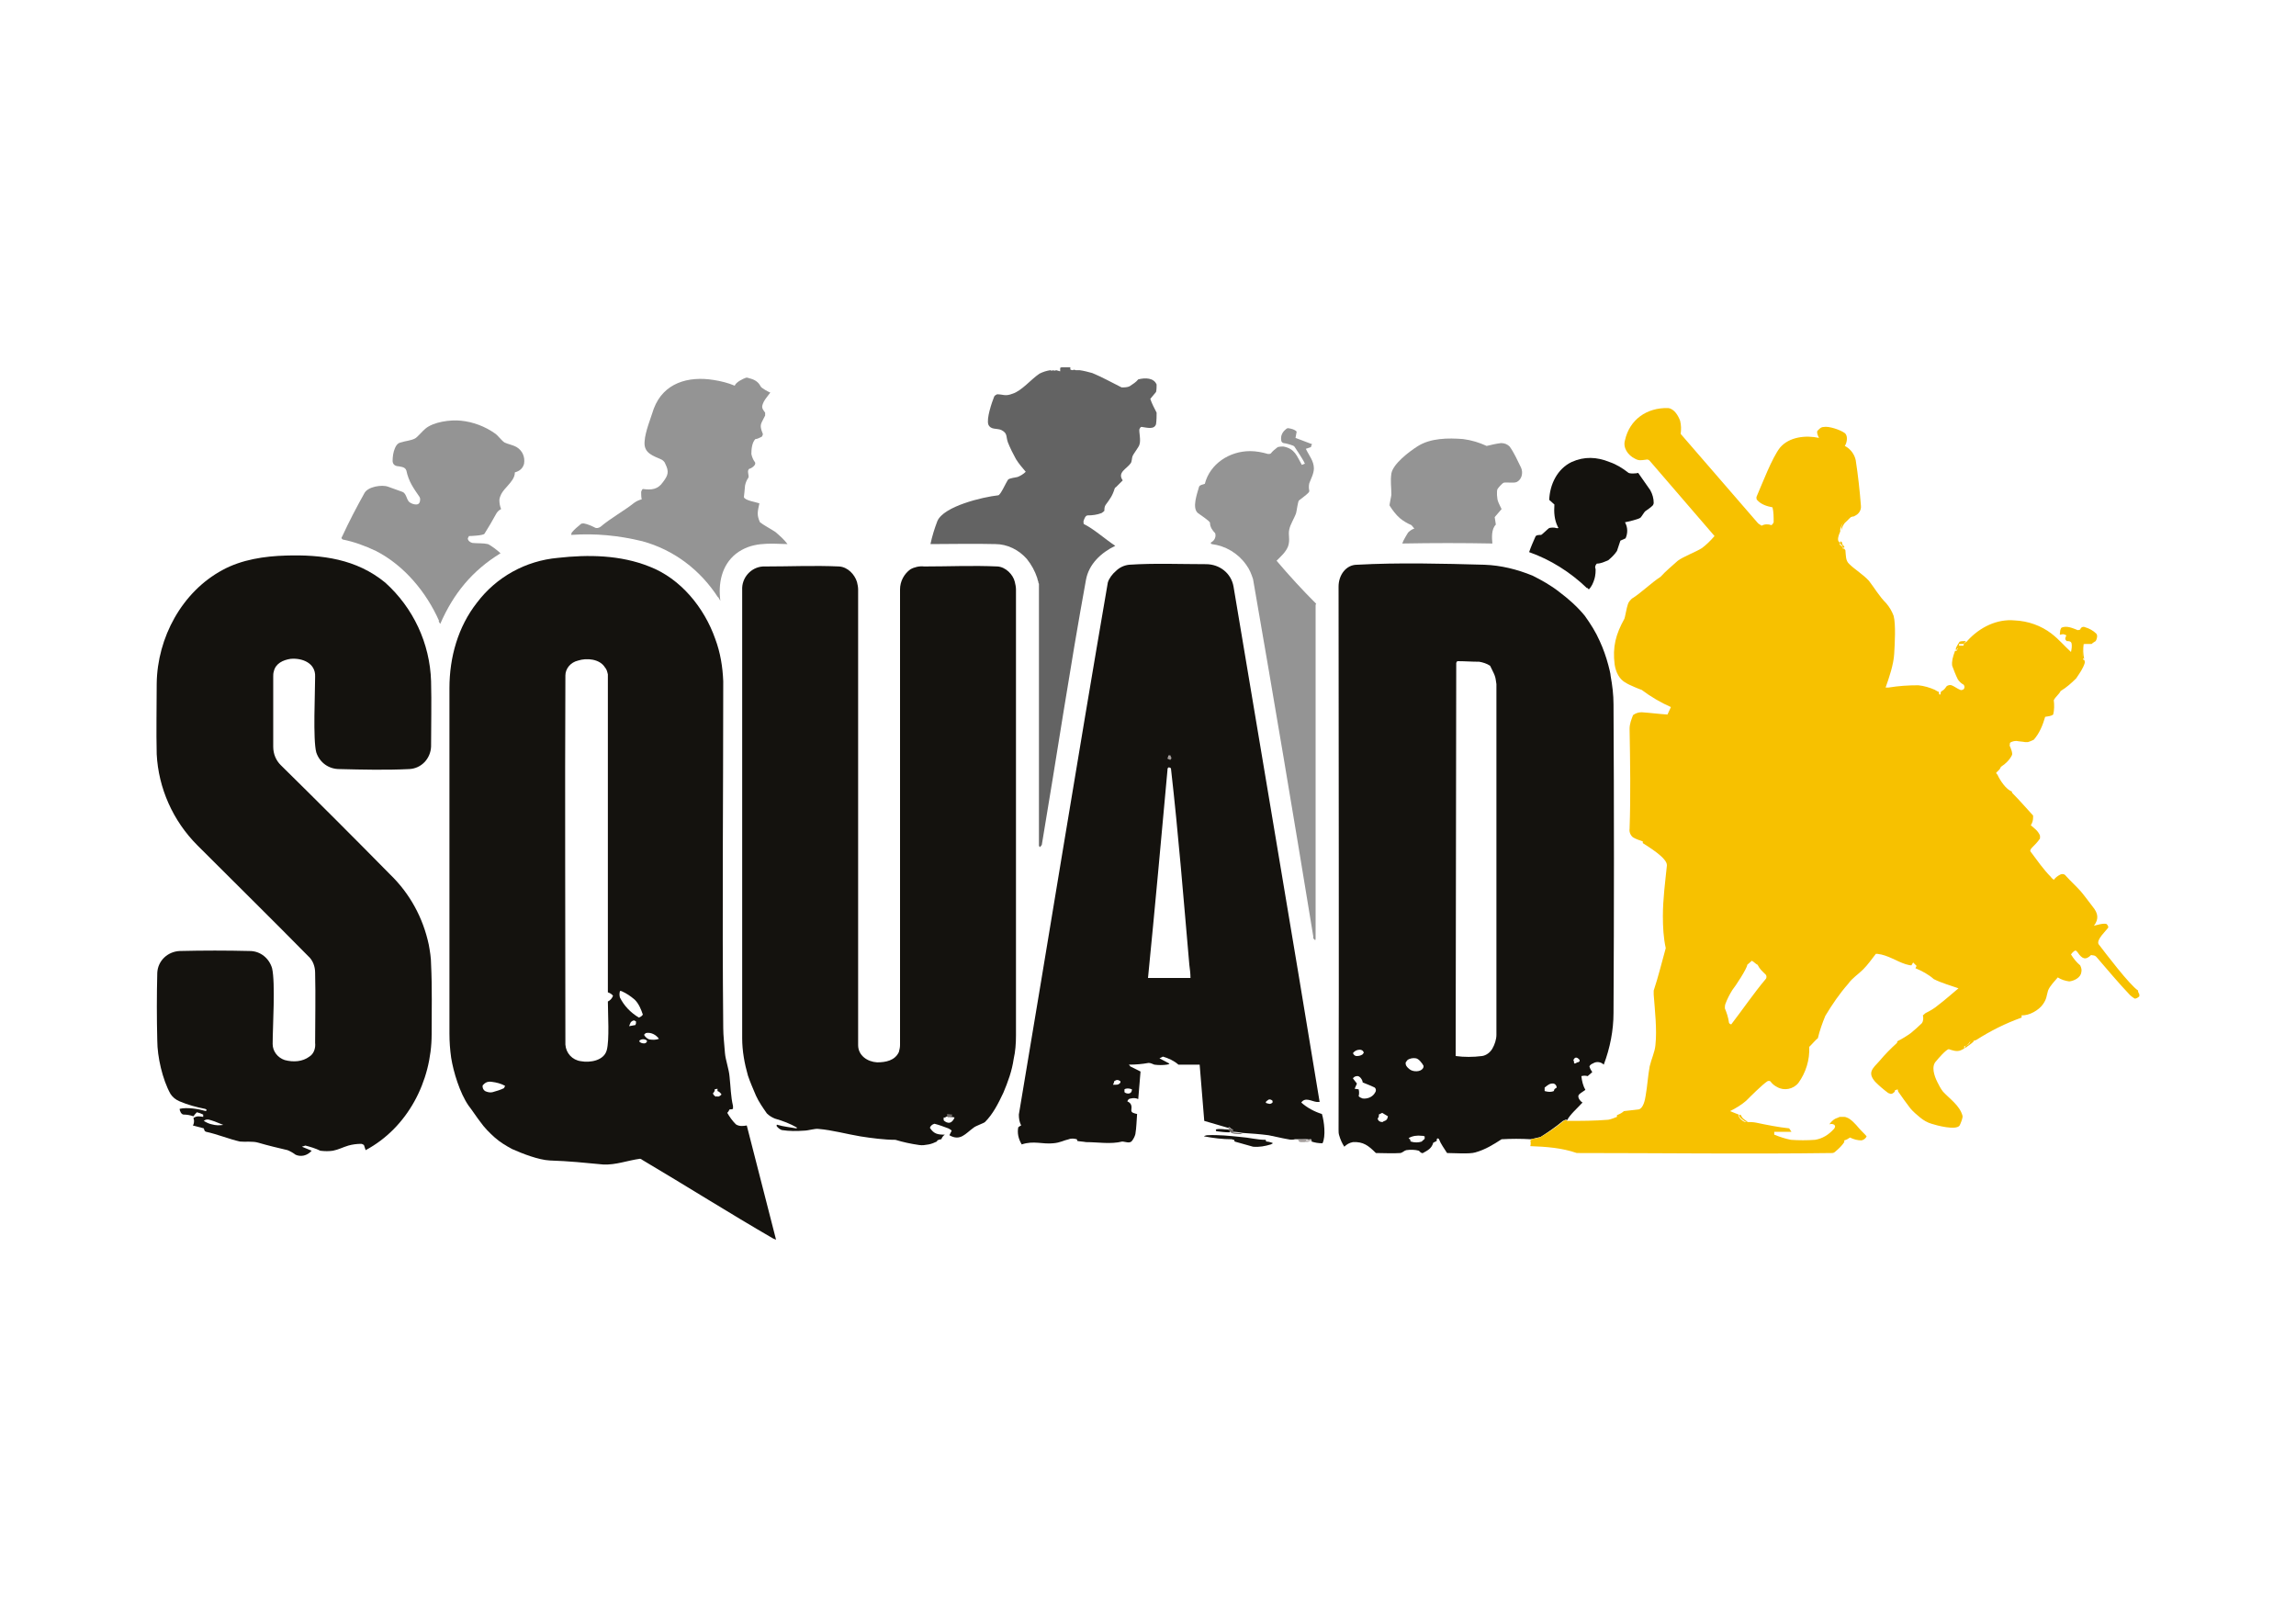 <?xml version="1.0" encoding="UTF-8"?> <svg xmlns="http://www.w3.org/2000/svg" xmlns:xlink="http://www.w3.org/1999/xlink" xmlns:xodm="http://www.corel.com/coreldraw/odm/2003" xml:space="preserve" width="40px" height="28px" version="1.1" style="shape-rendering:geometricPrecision; text-rendering:geometricPrecision; image-rendering:optimizeQuality; fill-rule:evenodd; clip-rule:evenodd" viewBox="0 0 40 28"> <defs> <style type="text/css"> .fil0 {fill:white} .fil1 {fill:#14120E;fill-rule:nonzero} .fil7 {fill:#706A68;fill-rule:nonzero} .fil3 {fill:#A59F9D;fill-rule:nonzero} .fil5 {fill:#BEB9B8;fill-rule:nonzero} .fil2 {fill:#F7C100;fill-rule:nonzero} .fil4 {fill:black;fill-rule:nonzero;fill-opacity:0.42} .fil6 {fill:black;fill-rule:nonzero;fill-opacity:0.612} </style> </defs> <g id="Слой_x0020_1">  <rect class="fil0" width="40" height="28"></rect> <g id="_2652728375504"> <path class="fil1" d="M27.65 10.25c-0.29,-0.28 -0.64,-0.5 -1.01,-0.63 0.03,-0.09 0.07,-0.18 0.11,-0.27 0.01,-0.03 0.07,-0.03 0.1,-0.03 0.01,0 0.12,-0.11 0.14,-0.12 0.04,-0.01 0.09,-0.01 0.12,0 0.03,0.01 0.05,0 0.03,-0.02 -0.06,-0.12 -0.07,-0.25 -0.06,-0.39l-0.09 -0.08c0.01,-0.27 0.14,-0.54 0.39,-0.66 0.22,-0.1 0.44,-0.09 0.66,0 0.12,0.04 0.23,0.11 0.32,0.18 0.02,0.03 0.15,0.02 0.18,0.01 0.07,0.1 0.14,0.2 0.21,0.3 0.04,0.07 0.06,0.15 0.06,0.22 0,0.02 -0.01,0.04 -0.02,0.05 -0.04,0.04 -0.09,0.07 -0.13,0.1 -0.02,0.02 -0.06,0.09 -0.08,0.11 -0.04,0.03 -0.22,0.07 -0.27,0.08 0.05,0.09 0.05,0.19 0.01,0.28l-0.09 0.04c-0.02,0.06 -0.04,0.12 -0.06,0.18 -0.04,0.06 -0.09,0.11 -0.15,0.16 -0.07,0.03 -0.13,0.06 -0.2,0.06 -0.02,0.02 -0.03,0.04 -0.03,0.07 0.02,0.03 0,0.16 -0.01,0.19 -0.02,0.07 -0.05,0.14 -0.1,0.19l-0.03 -0.03 0 0.01z"></path> <path class="fil2" d="M32.06 9.43c0.01,0.01 0.03,0.01 0.03,0.02 0,0.03 0.02,0.06 0.04,0.07l0 0.02c-0.01,0 -0.03,0.01 -0.03,0 0.01,-0.03 -0.03,-0.06 -0.05,-0.07 0.01,-0.01 0.01,-0.02 0.01,-0.04l0 0z"></path> <path class="fil1" d="M16.01 19.95c-0.14,-0.02 -0.28,-0.05 -0.41,-0.09 -0.19,0 -0.42,-0.03 -0.61,-0.06 -0.24,-0.04 -0.49,-0.11 -0.73,-0.13 -0.06,-0.01 -0.18,0.03 -0.25,0.03 -0.13,0.01 -0.26,0.01 -0.39,-0.01 -0.03,-0.01 -0.07,-0.04 -0.09,-0.07 0,-0.02 0,-0.03 0.02,-0.02 0.1,0.03 0.21,0.04 0.32,0.06l0.02 -0.01c-0.12,-0.07 -0.25,-0.12 -0.39,-0.16 -0.05,-0.02 -0.1,-0.05 -0.14,-0.09 -0.07,-0.1 -0.14,-0.2 -0.19,-0.31 -0.05,-0.12 -0.1,-0.23 -0.14,-0.35 -0.06,-0.21 -0.1,-0.43 -0.1,-0.65 0,-2.62 0,-5.24 0,-7.85 0.01,-0.21 0.19,-0.38 0.4,-0.37 0.43,0 0.86,-0.02 1.29,0 0.15,0.01 0.27,0.14 0.31,0.27 0.01,0.04 0.02,0.09 0.02,0.13l0 7.94c0,0.18 0.16,0.29 0.33,0.3 0.15,0 0.31,-0.03 0.38,-0.18 0.01,-0.04 0.02,-0.08 0.02,-0.12l0 -7.94c0,-0.14 0.07,-0.27 0.18,-0.35 0.07,-0.04 0.16,-0.06 0.24,-0.05 0.43,0 0.85,-0.02 1.28,0 0.14,0.01 0.27,0.14 0.3,0.27 0.01,0.04 0.02,0.09 0.02,0.13l0 7.77c0,0.14 -0.01,0.28 -0.04,0.41 -0.03,0.21 -0.1,0.4 -0.18,0.59 -0.09,0.19 -0.18,0.37 -0.32,0.51 -0.02,0.02 -0.17,0.07 -0.2,0.1 -0.14,0.1 -0.23,0.24 -0.42,0.13l0.04 -0.08c-0.02,-0.02 -0.04,-0.03 -0.06,-0.04 -0.08,-0.03 -0.16,-0.06 -0.24,-0.08 -0.04,0.01 -0.07,0.04 -0.08,0.07 0.07,0.11 0.14,0.12 0.26,0.12 -0.03,0.02 -0.05,0.05 -0.06,0.08 -0.02,0 -0.05,0.01 -0.07,0.02 0,0 0,0.01 -0.01,0.02 -0.04,0.02 -0.09,0.04 -0.14,0.05 -0.06,0.01 -0.11,0.02 -0.17,0.01l0 0zm0.49 -0.5c-0.02,0.01 -0.04,0.03 -0.06,0.02l0 0.05c0.03,0.03 0.07,0.05 0.11,0.04 0.04,-0.01 0.07,-0.06 0.08,-0.09l-0.06 -0.01c-0.01,0 -0.03,0 -0.05,0 -0.01,0 -0.01,0 -0.02,-0.01l0 0z"></path> <path class="fil1" d="M13.47 21.58c-0.76,-0.44 -1.52,-0.92 -2.28,-1.37 -0.01,-0.01 -0.03,-0.02 -0.04,-0.02 -0.22,0.03 -0.42,0.11 -0.64,0.1 -0.32,-0.03 -0.6,-0.06 -0.93,-0.07 -0.2,-0.01 -0.48,-0.12 -0.66,-0.2 -0.11,-0.06 -0.21,-0.12 -0.3,-0.2 -0.09,-0.08 -0.18,-0.17 -0.25,-0.27 -0.07,-0.09 -0.14,-0.2 -0.21,-0.29 -0.15,-0.22 -0.26,-0.58 -0.3,-0.83 -0.02,-0.14 -0.03,-0.28 -0.03,-0.42l0 -6.02c0,-0.54 0.15,-1.07 0.48,-1.49 0.34,-0.45 0.85,-0.73 1.41,-0.78 0.53,-0.06 1.09,-0.05 1.59,0.15 0.55,0.21 0.96,0.72 1.15,1.26 0.09,0.24 0.13,0.49 0.14,0.74 0,2.01 -0.02,4.02 0,6.04 0,0.14 0.02,0.29 0.03,0.44 0.01,0.12 0.07,0.28 0.08,0.41 0.02,0.18 0.02,0.34 0.06,0.51 0,0.02 0,0.04 0,0.05 -0.02,0.01 -0.04,0.01 -0.06,0.01 -0.01,0.02 -0.02,0.04 -0.04,0.06 0.04,0.07 0.09,0.14 0.15,0.2 0.06,0.04 0.13,0.03 0.19,0.02l0.51 1.99 -0.05 -0.02zm-3.35 -3.09c0.16,0.03 0.4,-0.01 0.45,-0.19 0.05,-0.18 0.02,-0.64 0.02,-0.85 0.04,-0.02 0.07,-0.05 0.09,-0.1 -0.02,-0.03 -0.06,-0.05 -0.09,-0.06 0,-1.85 0,-3.7 0,-5.54 -0.01,-0.04 -0.02,-0.09 -0.05,-0.12 -0.09,-0.15 -0.32,-0.17 -0.47,-0.12 -0.13,0.03 -0.22,0.14 -0.22,0.26 -0.01,2.15 0,4.29 0,6.43 0.01,0.15 0.12,0.27 0.27,0.29l0 0zm1.19 -0.38c0.06,0.01 0.12,0.01 0.17,-0.01 -0.05,-0.07 -0.14,-0.12 -0.23,-0.1l-0.03 0.03c0.02,0.04 0.06,0.07 0.09,0.08l0 0zm-0.09 0.07c0.02,0 0.04,-0.01 0.05,-0.03l0 -0.02c-0.04,-0.03 -0.09,-0.03 -0.13,0l0 0.02c0.02,0.02 0.05,0.03 0.08,0.03l0 0zm-0.09 -0.45l0.04 -0.02 0.03 -0.03c-0.03,-0.09 -0.07,-0.19 -0.14,-0.26 -0.07,-0.06 -0.14,-0.11 -0.23,-0.15 -0.01,0 -0.03,-0.01 -0.03,0 -0.01,0.04 -0.01,0.07 0,0.11 0.07,0.14 0.18,0.26 0.33,0.35l0 0zm-0.17 0.15l0.11 -0.02 0.01 -0.03c0,-0.01 0,-0.02 0,-0.03 0,-0.01 -0.02,-0.01 -0.03,-0.02 -0.02,0 -0.04,0.01 -0.06,0.03 -0.01,0.02 -0.02,0.04 -0.03,0.07l0 0 0 0zm-2.51 1.13c0.04,0.02 0.09,0.03 0.13,0.02 0.07,-0.02 0.14,-0.04 0.2,-0.07l0.02 -0.04c-0.07,-0.04 -0.15,-0.06 -0.23,-0.07 -0.05,-0.01 -0.1,0 -0.14,0.04l-0.02 0.02c-0.01,0.04 0.01,0.08 0.04,0.1l0 0 0 0zm4.03 0.09c0.04,0.02 0.07,-0.01 0.09,-0.03 -0.02,-0.03 -0.04,-0.05 -0.07,-0.06l0 -0.04 -0.05 0.01c0.01,0.03 -0.02,0.06 -0.03,0.07 0.01,0.03 0.03,0.05 0.06,0.06l0 -0.01 0 0z"></path> <path class="fil2" d="M32.28 8.99c-0.05,0.02 -0.08,0.07 -0.14,0.12 -0.03,0.04 -0.05,0.08 -0.06,0.13l0 -0.04c0,-0.03 0.01,-0.06 0.03,-0.09l0.07 -0.09c0.02,-0.02 0.04,-0.03 0.07,-0.04 0.01,0 0.02,0 0.03,0l0 0.01z"></path> <path class="fil1" d="M22.85 19.89c0,-0.01 0,-0.04 -0.02,-0.04 -0.02,0.01 -0.05,0 -0.07,0l-0.2 0c-0.03,0.01 -0.08,0.01 -0.12,0 -0.12,-0.02 -0.23,-0.05 -0.34,-0.07 -0.15,-0.02 -0.3,-0.03 -0.45,-0.04 -0.06,-0.01 -0.12,-0.02 -0.18,-0.02l0.01 -0.04c-0.02,0 -0.04,-0.02 -0.06,-0.04l-0.03 0.01 -0.41 -0.12 -0.08 -0.98 -0.37 0c-0.08,-0.07 -0.17,-0.11 -0.27,-0.14l-0.06 0.03 0.17 0.09c0.01,0.01 -0.03,0.02 -0.04,0.02 -0.07,0.01 -0.15,0.01 -0.22,0 -0.03,-0.01 -0.06,-0.03 -0.1,-0.03 -0.11,0.02 -0.22,0.03 -0.34,0.03 -0.01,0 0.02,0.02 0.02,0.03l0.18 0.09 -0.04 0.48c-0.04,-0.02 -0.09,-0.02 -0.13,-0.01 -0.03,0 -0.05,0.02 -0.06,0.05 0.07,0.03 0.08,0.08 0.07,0.15 -0.01,0.05 0.06,0.06 0.1,0.07 -0.01,0.12 -0.01,0.23 -0.03,0.35 -0.01,0.04 -0.03,0.08 -0.06,0.12 -0.04,0.05 -0.12,0.01 -0.17,0.01 -0.2,0.05 -0.42,0.01 -0.63,0.01 -0.05,-0.01 -0.1,-0.01 -0.15,-0.02l-0.01 -0.03c-0.04,-0.01 -0.09,-0.02 -0.14,0 -0.09,0.02 -0.15,0.06 -0.27,0.07 -0.19,0.02 -0.34,-0.05 -0.55,0.02 -0.03,-0.05 -0.05,-0.1 -0.06,-0.15 -0.01,-0.05 -0.01,-0.1 0,-0.15 0.01,0 0.01,-0.01 0.03,-0.02l0.02 -0.01c-0.03,-0.06 -0.04,-0.12 -0.04,-0.19 0.52,-3.09 1.02,-6.19 1.55,-9.27 0.02,-0.07 0.08,-0.15 0.14,-0.2 0.06,-0.06 0.14,-0.1 0.23,-0.11 0.44,-0.03 0.9,-0.01 1.34,-0.01 0.24,0 0.44,0.16 0.48,0.39 0.5,3 1.01,5.99 1.5,8.98l-0.05 0c-0.09,-0.01 -0.2,-0.09 -0.27,0.01 0.1,0.09 0.23,0.16 0.36,0.2 0.04,0.13 0.07,0.39 0.01,0.51 -0.07,0 -0.13,-0.01 -0.19,-0.03l0 0zm-3.17 -0.84c0.03,-0.01 0.04,-0.04 0.04,-0.07 -0.05,-0.02 -0.1,-0.02 -0.13,0l0 0.05c0.02,0.02 0.06,0.03 0.09,0.02zm0.68 -5.68l-0.02 0.02 0 0.02c-0.11,1.21 -0.22,2.42 -0.34,3.63l0.74 0c0,-0.08 -0.01,-0.15 -0.02,-0.23 -0.1,-1.14 -0.19,-2.28 -0.32,-3.42 0,-0.01 -0.01,-0.01 -0.02,-0.01 0,-0.01 -0.01,-0.01 -0.02,-0.01l0 0zm1.74 5.86c0.02,0.01 0.05,0 0.07,-0.02l0 -0.03c-0.02,-0.02 -0.05,-0.03 -0.07,-0.02l-0.04 0.03c-0.02,0.03 0,0.03 0.04,0.04l0 0zm-2.71 -0.33c0.05,0 0.1,0.01 0.13,-0.04 0,-0.01 0,-0.01 0,-0.02 -0.04,-0.03 -0.07,-0.03 -0.11,0 0,0.02 -0.01,0.04 -0.02,0.06l0 0z"></path> <path class="fil2" d="M36.44 11.2c0,0 0,0.01 -0.01,0.01 -0.05,0.01 -0.09,0 -0.13,0.01 -0.01,0.09 -0.01,0.17 0.01,0.26l-0.03 -0.01c0,-0.09 0,-0.19 0.01,-0.27l0.15 0 0 0z"></path> <path class="fil1" d="M21.83 19.98c-0.11,-0.03 -0.21,-0.06 -0.32,-0.09 0,-0.01 -0.01,-0.02 -0.01,-0.03 -0.01,0 -0.02,0 -0.04,-0.01 -0.16,0 -0.32,-0.02 -0.48,-0.05 -0.02,0 0.03,-0.02 0.05,-0.02 0.19,-0.01 0.39,0.01 0.58,0.03 0.15,0.01 0.29,0.05 0.44,0.05l0.01 0.03c0.03,0 0.07,0.01 0.1,0.02 0.03,0.01 0,0.02 -0.02,0.03 -0.1,0.03 -0.2,0.05 -0.31,0.04l0 0z"></path> <path class="fil1" d="M21.39 19.68c0.01,0 0.02,0 0.03,0.01 0,0.01 0.01,0.01 0.01,0.02 -0.01,0.01 -0.01,0.02 -0.01,0.02 -0.08,0 -0.15,-0.01 -0.23,-0.02 -0.01,0 0,-0.02 -0.01,-0.03 0.07,-0.02 0.14,0 0.21,0z"></path> <path class="fil1" d="M27.3 19.52c-0.01,-0.03 -0.06,0.01 -0.07,0.01 -0.12,0.1 -0.25,0.19 -0.39,0.28 -0.01,0 -0.16,0.04 -0.17,0.04 -0.17,-0.01 -0.34,-0.01 -0.51,0 -0.14,0.09 -0.28,0.18 -0.46,0.23 -0.1,0.03 -0.37,0.01 -0.49,0.01 -0.05,-0.08 -0.11,-0.16 -0.14,-0.24 -0.01,-0.02 -0.03,-0.02 -0.04,0 0,0.01 0,0.02 0,0.03l-0.06 0.03c-0.03,0.1 -0.09,0.13 -0.18,0.18 -0.03,0.01 -0.06,-0.03 -0.07,-0.04 -0.07,-0.02 -0.15,-0.02 -0.22,-0.01 -0.04,0.01 -0.06,0.04 -0.1,0.05 -0.14,0.01 -0.29,0 -0.43,0 -0.13,-0.13 -0.22,-0.2 -0.4,-0.19 -0.06,0.01 -0.11,0.04 -0.15,0.08 -0.04,-0.06 -0.07,-0.13 -0.09,-0.2 -0.01,-0.03 -0.01,-0.06 -0.01,-0.1 0.01,-3.15 0,-6.31 0,-9.46 0,-0.2 0.13,-0.38 0.32,-0.38 0.72,-0.04 1.5,-0.02 2.22,0 0.29,0.01 0.57,0.08 0.84,0.19 0.16,0.08 0.32,0.17 0.46,0.28 0.16,0.12 0.32,0.26 0.45,0.42 0.1,0.14 0.19,0.28 0.26,0.44 0.06,0.13 0.11,0.27 0.15,0.42 0.01,0.04 0.04,0.15 0.04,0.19 0.03,0.16 0.05,0.33 0.05,0.49 0.01,1.79 0.01,3.59 0,5.38 0,0.3 -0.06,0.61 -0.17,0.9 -0.05,-0.05 -0.13,-0.06 -0.19,-0.02 -0.03,0.01 -0.05,0.03 -0.06,0.05 0.01,0.04 0.03,0.07 0.05,0.1l-0.08 0.07c-0.04,-0.01 -0.07,-0.01 -0.11,0 0.01,0.09 0.03,0.17 0.07,0.24 -0.04,0.03 -0.08,0.05 -0.11,0.08 -0.04,0.04 0.02,0.12 0.06,0.14 -0.1,0.11 -0.21,0.2 -0.27,0.31l0 0zm-2.71 -0.87c0.07,0.03 0.19,0.02 0.21,-0.06l0 -0.02c-0.02,-0.04 -0.08,-0.12 -0.13,-0.13 -0.05,-0.01 -0.11,0 -0.15,0.03 -0.02,0.03 -0.04,0.04 -0.03,0.07 0,0.04 0.07,0.1 0.1,0.11l0 0zm0.77 -0.25c0.15,0.02 0.3,0.02 0.46,0 0.07,-0.01 0.14,-0.06 0.18,-0.13 0.04,-0.07 0.07,-0.16 0.07,-0.24 0,-2.04 0,-4.08 0,-6.11 -0.01,-0.05 -0.01,-0.1 -0.03,-0.15 0,-0.01 -0.08,-0.17 -0.08,-0.17 -0.06,-0.04 -0.13,-0.06 -0.19,-0.07 -0.13,0 -0.25,-0.01 -0.37,-0.01 -0.02,0 -0.02,0.01 -0.03,0.03l-0.01 6.86 0 -0.01zm-1.28 1.15c0.01,0 0.01,0 0.02,-0.01 0.06,-0.02 0.07,-0.04 0.08,-0.09l-0.1 -0.06 -0.06 0.03c0.01,0.03 -0.01,0.06 -0.02,0.07 0.01,0.04 0.04,0.06 0.08,0.06l0 0zm-0.34 -0.41c0.09,0.01 0.18,-0.03 0.22,-0.11 0.02,-0.03 0.01,-0.08 -0.03,-0.09 -0.06,-0.03 -0.12,-0.05 -0.19,-0.08 0,-0.04 -0.05,-0.12 -0.1,-0.11 -0.03,0 -0.06,0.02 -0.07,0.04l0.07 0.09 -0.04 0.09 0.07 0.01c0.01,0.04 0.01,0.08 0,0.12 0.02,0.02 0.04,0.03 0.07,0.04l0 0zm-0.1 -0.74c0.04,0 0.07,-0.01 0.1,-0.03l0.02 -0.03c0,-0.01 -0.01,-0.01 -0.01,-0.02 -0.01,-0.02 -0.04,-0.03 -0.06,-0.03 -0.05,0 -0.09,0.02 -0.12,0.06 0.02,0.04 0.04,0.05 0.07,0.05l0 0 0 0zm3.84 0.11c0.02,0 0.03,-0.01 0.04,-0.02l0 -0.02c-0.02,-0.03 -0.06,-0.06 -0.09,-0.03l-0.02 0.03 0.01 0.02c0,0.05 0.01,0.05 0.06,0.02l0 0zm-0.44 0.51l0.03 -0.01 0.01 -0.03c0,0 0.01,-0.01 0.01,-0.01l0.03 -0.02c0,-0.03 -0.02,-0.06 -0.05,-0.07 -0.07,-0.01 -0.11,0.03 -0.16,0.07l0 0.06c0.04,0.01 0.08,0.02 0.13,0.01l0 0 0 0zm-2.46 0.87c0.06,0.02 0.13,0.02 0.19,0 0.01,-0.02 0.04,-0.03 0.05,-0.05 0,-0.01 0,-0.03 0,-0.04 -0.02,-0.01 -0.03,-0.01 -0.05,-0.01 -0.08,-0.01 -0.16,0 -0.23,0.04l0.03 0.03c0,0.01 0,0.03 0.01,0.03l0 0 0 0z"></path> <path class="fil1" d="M5.15 20.12c-0.04,-0.03 -0.09,-0.06 -0.14,-0.08 -0.17,-0.04 -0.34,-0.08 -0.51,-0.13 -0.1,-0.03 -0.23,-0.01 -0.32,-0.02 -0.18,-0.04 -0.4,-0.13 -0.59,-0.17 -0.03,-0.01 -0.03,-0.03 -0.04,-0.06l-0.19 -0.05c0.02,-0.03 0.02,-0.06 0.02,-0.09l-0.01 -0.04c0.06,-0.04 0.1,-0.03 0.17,-0.02l0 -0.04c-0.04,-0.02 -0.07,-0.03 -0.11,-0.04 -0.02,0.02 -0.04,0.04 -0.06,0.07 -0.06,-0.02 -0.11,-0.03 -0.17,-0.03 -0.04,0 -0.07,-0.06 -0.07,-0.1 0.13,-0.03 0.32,0 0.46,0.04l0.01 -0.03c0,0.01 -0.02,-0.01 -0.03,-0.01 -0.15,-0.03 -0.3,-0.07 -0.44,-0.13 -0.07,-0.03 -0.12,-0.07 -0.16,-0.13 -0.14,-0.25 -0.23,-0.65 -0.23,-0.93 -0.01,-0.39 -0.01,-0.79 0,-1.18 0.01,-0.21 0.18,-0.37 0.39,-0.38 0.41,-0.01 0.82,-0.01 1.22,0 0.19,0 0.34,0.13 0.39,0.3 0.06,0.26 0.01,1.02 0.01,1.32 0,0.13 0.09,0.24 0.21,0.28 0.15,0.04 0.31,0.03 0.43,-0.06 0.08,-0.05 0.11,-0.15 0.1,-0.24 0,-0.41 0.01,-0.81 0,-1.22 0,-0.11 -0.04,-0.22 -0.12,-0.29 -0.64,-0.65 -1.29,-1.29 -1.93,-1.93 -0.43,-0.43 -0.68,-1 -0.71,-1.59 -0.01,-0.41 0,-0.82 0,-1.23 0.01,-0.8 0.44,-1.6 1.15,-1.98 0.33,-0.18 0.73,-0.24 1.1,-0.25 0.63,-0.02 1.23,0.06 1.73,0.47 0.49,0.44 0.78,1.06 0.8,1.72 0.01,0.38 0,0.76 0,1.14 -0.01,0.21 -0.17,0.38 -0.38,0.39 -0.4,0.02 -0.82,0.01 -1.22,0 -0.18,0 -0.34,-0.11 -0.4,-0.29 -0.06,-0.22 -0.02,-1.04 -0.02,-1.32 0.01,-0.24 -0.23,-0.33 -0.43,-0.31 -0.13,0.02 -0.26,0.08 -0.29,0.22 -0.01,0.03 -0.01,0.06 -0.01,0.09l0 1.22c0,0.13 0.05,0.24 0.13,0.32 0.64,0.63 1.28,1.27 1.91,1.91 0.34,0.33 0.57,0.75 0.67,1.22 0.02,0.11 0.04,0.23 0.04,0.34 0.02,0.41 0.01,0.82 0.01,1.22 0,0.82 -0.42,1.63 -1.15,2.02 -0.01,-0.03 -0.02,-0.06 -0.03,-0.09 -0.02,-0.01 -0.03,-0.02 -0.05,-0.02 -0.07,0 -0.15,0.01 -0.22,0.03 -0.1,0.03 -0.17,0.07 -0.27,0.09 -0.07,0.01 -0.14,0.01 -0.22,0 -0.08,-0.04 -0.18,-0.07 -0.26,-0.09l-0.06 0.02 0.17 0.07c-0.08,0.09 -0.19,0.11 -0.28,0.07l0 0zm-1.46 -0.53c0.07,0.02 0.13,0.02 0.2,0.01 -0.05,-0.02 -0.1,-0.04 -0.15,-0.06 -0.07,-0.02 -0.13,-0.06 -0.19,-0.01 0.05,0.03 0.09,0.05 0.14,0.06l0 0z"></path> <path class="fil2" d="M34.07 11.32l0.01 -0.04c0.02,-0.04 0.04,-0.07 0.06,-0.1 0.03,-0.01 0.06,-0.01 0.09,-0.01l0.02 0c-0.01,0.01 -0.04,0.04 -0.03,0.05l-0.09 0 0 0.06 -0.03 0.02 0 0.02 -0.03 0 0 0z"></path> <path class="fil2" d="M30.3 19.42l0.03 0.01c0.03,0.07 0.06,0.07 0.12,0.12l-0.03 0c-0.05,-0.03 -0.09,-0.06 -0.12,-0.1 0,-0.01 0,-0.02 0,-0.03l0 0z"></path> <path class="fil2" d="M34.23 18.26c0,-0.01 0.01,-0.03 0.01,-0.04 0.06,-0.02 0.06,-0.02 0.09,-0.08 0.03,0 0.04,-0.01 0.05,-0.01 0,0.01 0.01,0.02 0,0.02 -0.04,0.04 -0.09,0.07 -0.13,0.1 0,0.01 -0.01,0.01 -0.02,0.01l0 0z"></path> <path class="fil3" d="M22.63 19.89c0,-0.01 -0.01,-0.02 -0.02,-0.03l0.14 -0.01 0.02 0.03 -0.04 0.02 -0.07 0 -0.03 -0.01 0 0z"></path> <path class="fil4" d="M7.65 10.82c-0.22,-0.5 -0.61,-0.97 -1.1,-1.22 -0.19,-0.09 -0.38,-0.16 -0.58,-0.2l-0.02 -0.02c0,-0.01 0,-0.02 0.01,-0.03 0.12,-0.26 0.25,-0.51 0.39,-0.76 0.06,-0.11 0.3,-0.15 0.41,-0.11 0.09,0.03 0.16,0.06 0.25,0.09 0.08,0.03 0.07,0.16 0.14,0.19 0.03,0.02 0.07,0.03 0.1,0.03 0.06,0 0.07,-0.05 0.07,-0.1 0,-0.01 -0.01,-0.02 -0.01,-0.03 -0.11,-0.16 -0.19,-0.27 -0.23,-0.46 -0.02,-0.07 -0.11,-0.07 -0.17,-0.08 -0.04,-0.01 -0.07,-0.04 -0.07,-0.09 0,-0.07 0.01,-0.15 0.04,-0.22 0.02,-0.05 0.05,-0.09 0.1,-0.1 0.09,-0.03 0.17,-0.03 0.25,-0.07 0.04,-0.02 0.14,-0.14 0.18,-0.17 0.14,-0.12 0.44,-0.16 0.62,-0.14 0.21,0.02 0.42,0.1 0.59,0.22 0.05,0.03 0.12,0.13 0.17,0.16 0.06,0.03 0.14,0.04 0.21,0.08 0.1,0.06 0.15,0.17 0.13,0.29 -0.02,0.08 -0.08,0.13 -0.16,0.15 0,0.05 -0.02,0.1 -0.05,0.14 -0.08,0.12 -0.2,0.19 -0.22,0.34 0,0.06 0.01,0.11 0.03,0.16 -0.04,0.02 -0.07,0.05 -0.09,0.09 -0.06,0.11 -0.13,0.23 -0.2,0.34 -0.02,0.03 -0.23,0.04 -0.27,0.04l-0.02 0.04c0,0.04 0.04,0.07 0.08,0.08 0.09,0.01 0.18,0 0.27,0.02 0.05,0.02 0.18,0.12 0.22,0.16 -0.49,0.3 -0.82,0.7 -1.05,1.23 -0.01,-0.01 -0.02,-0.03 -0.03,-0.05l0.01 0z"></path> <path class="fil4" d="M12.51 10.41c-0.31,-0.48 -0.77,-0.83 -1.32,-0.98 -0.41,-0.1 -0.82,-0.14 -1.24,-0.11l0.01 -0.04c0.05,-0.06 0.1,-0.1 0.16,-0.15 0.01,-0.01 0.03,-0.01 0.05,-0.01 0.06,0.01 0.13,0.04 0.19,0.07 0.03,0.02 0.07,0.01 0.1,-0.01 0.19,-0.16 0.4,-0.27 0.59,-0.42 0.04,-0.03 0.09,-0.05 0.13,-0.06 -0.01,-0.04 -0.01,-0.09 -0.01,-0.13 0.01,-0.02 0.01,-0.04 0.03,-0.05 0.15,0.02 0.26,0.01 0.35,-0.12 0.09,-0.12 0.11,-0.18 0.04,-0.32 -0.01,-0.03 -0.03,-0.05 -0.06,-0.07 -0.15,-0.07 -0.32,-0.11 -0.3,-0.32 0.01,-0.17 0.11,-0.41 0.16,-0.57 0.17,-0.45 0.6,-0.57 1.04,-0.5 0.13,0.02 0.25,0.05 0.37,0.1 0.02,-0.06 0.14,-0.12 0.2,-0.14 0.01,0 0.03,0 0.05,0.01 0.09,0.02 0.16,0.06 0.2,0.14 0.01,0.03 0.14,0.1 0.17,0.11 -0.05,0.07 -0.12,0.14 -0.14,0.23 -0.01,0.05 0.03,0.09 0.05,0.12 0,0.02 0,0.04 0,0.05 -0.07,0.15 -0.11,0.15 -0.04,0.32 0,0.02 -0.01,0.04 -0.02,0.05 -0.04,0.02 -0.08,0.04 -0.11,0.04 -0.06,0.06 -0.07,0.18 -0.07,0.26 0.01,0.05 0.03,0.1 0.06,0.14 0.01,0.01 0.01,0.03 0,0.05 -0.02,0.03 -0.06,0.06 -0.1,0.07 -0.04,0.04 0,0.1 -0.01,0.15 -0.03,0.04 -0.05,0.09 -0.06,0.14 0,0.03 -0.02,0.19 -0.02,0.2 0.01,0.06 0.22,0.09 0.27,0.11 -0.03,0.14 -0.05,0.2 0.01,0.33 0.08,0.06 0.18,0.11 0.27,0.17 0.07,0.06 0.15,0.13 0.21,0.21 -0.33,-0.01 -0.63,-0.04 -0.9,0.17 -0.25,0.2 -0.31,0.52 -0.27,0.82l-0.04 -0.07 0 0.01z"></path> <path class="fil4" d="M22.93 10.52c-0.01,0.01 -0.01,0.02 -0.01,0.03 0,1.94 0,3.87 0,5.8 0,0.01 0,0.03 -0.01,0.03 -0.01,-0.01 -0.02,-0.02 -0.03,-0.03 0,-0.01 0,-0.02 0,-0.03 -0.34,-2.08 -0.69,-4.16 -1.05,-6.23 -0.03,-0.09 -0.06,-0.17 -0.12,-0.25 -0.14,-0.2 -0.36,-0.33 -0.6,-0.36 -0.02,-0.01 -0.02,-0.02 -0.01,-0.03 0.06,-0.03 0.09,-0.1 0.07,-0.16 -0.05,-0.05 -0.09,-0.11 -0.09,-0.18 0,-0.03 -0.17,-0.14 -0.21,-0.17 -0.11,-0.09 -0.01,-0.35 0.02,-0.46 0.01,-0.03 0.07,-0.04 0.1,-0.05 0.09,-0.35 0.43,-0.57 0.79,-0.57 0.1,0 0.21,0.02 0.31,0.05 0.02,0 0.04,0 0.05,-0.01 0.03,-0.04 0.08,-0.08 0.12,-0.11 0.04,-0.01 0.07,-0.01 0.1,-0.01 0.2,0.04 0.23,0.16 0.32,0.32l0.05 -0.02c0.01,0 -0.01,-0.02 -0.01,-0.03 -0.05,-0.09 -0.11,-0.18 -0.17,-0.27 -0.01,-0.02 -0.16,-0.06 -0.19,-0.06 -0.03,-0.01 -0.04,-0.03 -0.04,-0.06 -0.01,-0.06 0.02,-0.13 0.07,-0.17 0.01,-0.01 0.03,-0.03 0.05,-0.03 0.06,0.01 0.11,0.02 0.15,0.06l-0.02 0.11 0.29 0.11c-0.01,0.01 -0.02,0.03 -0.02,0.05l-0.09 0.03c0.05,0.11 0.14,0.21 0.14,0.34 0,0.09 -0.05,0.18 -0.08,0.26 -0.01,0.04 -0.01,0.09 0,0.13 0,0.02 -0.01,0.03 -0.02,0.04 -0.05,0.05 -0.1,0.08 -0.16,0.13 -0.02,0.02 -0.04,0.19 -0.05,0.22 -0.03,0.09 -0.1,0.19 -0.12,0.29 -0.02,0.1 0.02,0.17 -0.02,0.29 -0.04,0.1 -0.12,0.17 -0.2,0.25 0.22,0.26 0.45,0.51 0.69,0.75l0 0z"></path> <path class="fil5" d="M22.73 19.9l0.05 -0.03 -0.02 -0.02c0.02,0 0.05,0.01 0.07,0 0.03,0 0.02,0.03 0.02,0.04 -0.01,-0.01 -0.01,-0.01 -0.02,-0.01 -0.01,0 -0.04,0.02 -0.05,0.02l-0.05 0 0 0z"></path> <path class="fil4" d="M24.43 9.47l0.02 -0.05c0.02,-0.04 0.05,-0.09 0.08,-0.14 0.03,-0.03 0.07,-0.06 0.11,-0.07 -0.02,-0.02 -0.03,-0.04 -0.05,-0.06 -0.07,-0.03 -0.14,-0.07 -0.2,-0.12 -0.07,-0.06 -0.13,-0.14 -0.18,-0.22 -0.01,0 0.03,-0.17 0.03,-0.19 0,-0.14 -0.02,-0.23 0,-0.37 0.03,-0.17 0.31,-0.38 0.45,-0.47 0.23,-0.15 0.54,-0.15 0.8,-0.13 0.15,0.02 0.28,0.06 0.41,0.12 0.08,-0.02 0.17,-0.04 0.25,-0.05 0.06,0 0.11,0.02 0.15,0.06 0.08,0.11 0.14,0.25 0.2,0.37 0.04,0.09 0.01,0.21 -0.08,0.25 -0.05,0.02 -0.17,0 -0.22,0.01 -0.02,0 -0.1,0.09 -0.11,0.11 -0.02,0.03 -0.01,0.18 0.01,0.22 0,0.01 0.06,0.13 0.06,0.13l-0.12 0.14 0.02 0.13c-0.08,0.08 -0.07,0.23 -0.06,0.33 -0.51,-0.01 -1.04,-0.01 -1.57,0l0 0z"></path> <path class="fil6" d="M18.09 10.14c-0.01,-0.03 -0.02,-0.06 -0.02,-0.07 -0.04,-0.12 -0.1,-0.23 -0.18,-0.33 -0.14,-0.16 -0.34,-0.26 -0.55,-0.26 -0.38,-0.01 -0.76,0 -1.13,0 0.03,-0.14 0.07,-0.27 0.12,-0.4 0.11,-0.26 0.79,-0.42 1.06,-0.45 0.04,0 0.14,-0.23 0.17,-0.27 0.02,-0.03 0.14,-0.04 0.17,-0.05 0.05,-0.02 0.1,-0.05 0.14,-0.09 -0.06,-0.07 -0.12,-0.14 -0.17,-0.22 -0.05,-0.09 -0.1,-0.19 -0.14,-0.29 -0.04,-0.11 0,-0.16 -0.12,-0.22 -0.08,-0.03 -0.18,0 -0.22,-0.09 -0.04,-0.1 0.06,-0.39 0.1,-0.49 0.01,-0.02 0.03,-0.03 0.05,-0.04 0.11,0 0.14,0.04 0.27,-0.01 0.16,-0.05 0.32,-0.25 0.47,-0.35 0.06,-0.03 0.12,-0.05 0.19,-0.06 0.01,0.01 0.03,0.01 0.05,0 0.01,0.01 0.03,0.01 0.05,0l0.07 0.02c0,-0.02 0,-0.04 0,-0.06l0.02 -0.01c0.05,0 0.1,0 0.15,0 0,0 0.01,0.01 0.01,0.01 0,0.01 -0.01,0.02 0,0.03 0,0 0.02,0.01 0.04,0.01 0.01,-0.01 0.03,-0.01 0.05,0 0.02,0 0.04,0 0.07,0 0.07,0.01 0.15,0.03 0.22,0.05 0.17,0.07 0.35,0.17 0.51,0.25 0.05,0 0.1,0 0.14,-0.02 0.06,-0.04 0.11,-0.07 0.15,-0.12 0.12,-0.03 0.27,-0.03 0.32,0.09 0,0.04 0,0.09 -0.01,0.13 0,0 -0.1,0.12 -0.1,0.12 0.03,0.09 0.07,0.16 0.11,0.24 0,0.06 0,0.13 -0.01,0.2 -0.03,0.1 -0.16,0.06 -0.24,0.05 -0.03,-0.01 -0.04,0.02 -0.05,0.04 -0.01,0.04 0.03,0.19 0,0.27 -0.01,0.04 -0.1,0.15 -0.12,0.2 -0.01,0.02 -0.01,0.09 -0.03,0.12 -0.07,0.1 -0.24,0.16 -0.14,0.3 -0.04,0.04 -0.08,0.08 -0.12,0.12 -0.01,0 -0.01,0.01 -0.02,0.02 -0.04,0.13 -0.08,0.18 -0.16,0.29 -0.02,0.03 -0.02,0.07 -0.02,0.1 -0.02,0.02 -0.02,0.02 -0.05,0.04 -0.08,0.03 -0.16,0.04 -0.24,0.04 -0.04,0 -0.06,0.06 -0.07,0.09 -0.01,0.02 0,0.04 0,0.06 0.17,0.08 0.38,0.27 0.55,0.38 -0.25,0.12 -0.46,0.32 -0.51,0.59 -0.28,1.53 -0.51,3.08 -0.77,4.62 -0.01,0.01 -0.02,0.03 -0.03,0.04l-0.02 -0.02 0 -4.57c-0.01,-0.01 -0.01,-0.02 -0.01,-0.03l0 0z"></path> <path class="fil7" d="M21.43 19.72c-0.01,-0.01 -0.01,-0.02 -0.01,-0.03 -0.01,0 -0.02,0 -0.03,-0.01 0.03,-0.01 0.04,-0.01 0,-0.02l0.03 -0.01c0.02,0.02 0.04,0.03 0.06,0.04l-0.01 0.04c0.05,0.01 0.12,0.01 0.18,0.02l-0.04 0.01c-0.07,0 -0.14,0 -0.18,-0.04z"></path> <path class="fil2" d="M26.67 19.85c0.01,0 0.17,-0.03 0.17,-0.04 0.14,-0.08 0.27,-0.17 0.39,-0.27 0.01,-0.01 0.06,-0.04 0.07,-0.01 0.24,0 0.48,0 0.72,-0.02 0.05,-0.01 0.1,-0.03 0.15,-0.05 0,-0.01 0,-0.02 0,-0.03 0.05,-0.02 0.09,-0.04 0.12,-0.07 0.09,-0.01 0.18,-0.02 0.26,-0.03 0.08,-0.02 0.11,-0.17 0.12,-0.24 0.03,-0.17 0.04,-0.35 0.07,-0.51 0.03,-0.13 0.09,-0.25 0.1,-0.37 0.03,-0.27 -0.01,-0.61 -0.03,-0.88 0,-0.03 0,-0.05 0,-0.07 0.08,-0.24 0.14,-0.49 0.21,-0.74 -0.04,-0.18 -0.05,-0.37 -0.05,-0.56 0,-0.29 0.04,-0.59 0.07,-0.88 0.01,-0.13 -0.33,-0.33 -0.42,-0.39l0 -0.03c-0.06,-0.02 -0.12,-0.04 -0.17,-0.07 -0.04,-0.03 -0.07,-0.09 -0.06,-0.15 0.02,-0.58 0.01,-1.16 0,-1.74 0,-0.09 0.03,-0.16 0.06,-0.24 0.04,-0.03 0.09,-0.05 0.15,-0.05 0.15,0.01 0.3,0.03 0.45,0.04l0.06 -0.13c-0.18,-0.08 -0.35,-0.18 -0.51,-0.3 -0.01,0 -0.23,-0.09 -0.27,-0.12 -0.12,-0.06 -0.18,-0.19 -0.2,-0.32 -0.04,-0.31 0.02,-0.53 0.17,-0.8 0.01,-0.02 0.04,-0.2 0.06,-0.25 0.01,-0.04 0.04,-0.07 0.07,-0.1 0.15,-0.09 0.33,-0.27 0.5,-0.38 0.09,-0.1 0.2,-0.19 0.3,-0.28 0.11,-0.08 0.31,-0.15 0.42,-0.22 0.08,-0.06 0.15,-0.13 0.22,-0.21 -0.38,-0.44 -0.75,-0.87 -1.12,-1.3 -0.02,-0.03 -0.05,-0.04 -0.08,-0.03 -0.08,0.01 -0.12,0.02 -0.19,-0.02 -0.12,-0.06 -0.21,-0.19 -0.17,-0.32 0.08,-0.36 0.38,-0.57 0.75,-0.56 0.11,0.01 0.18,0.14 0.21,0.22 0.02,0.08 0.02,0.15 0.01,0.23 0.45,0.52 0.9,1.04 1.35,1.56 0.02,0.01 0.04,0.03 0.06,0.04 0.05,-0.03 0.12,-0.03 0.17,-0.01 0.02,-0.01 0.03,-0.03 0.04,-0.05 0,-0.09 0,-0.18 -0.02,-0.26 -0.1,-0.02 -0.2,-0.05 -0.27,-0.13 -0.01,-0.01 -0.01,-0.03 -0.01,-0.05 0.1,-0.23 0.27,-0.68 0.41,-0.86 0.16,-0.19 0.45,-0.22 0.68,-0.17 -0.02,-0.04 -0.04,-0.08 -0.03,-0.12 0.03,-0.03 0.06,-0.07 0.11,-0.07 0.09,-0.02 0.29,0.05 0.36,0.1 0.07,0.04 0.05,0.17 0.01,0.23 0.1,0.05 0.17,0.15 0.19,0.25 0.04,0.26 0.07,0.53 0.09,0.79 0.01,0.08 -0.04,0.15 -0.11,0.18 -0.01,0.01 -0.02,0.01 -0.04,0.01 -0.02,0.01 -0.02,0 -0.04,0 -0.02,0.01 -0.04,0.02 -0.06,0.04l-0.07 0.09c-0.02,0.02 -0.03,0.06 -0.04,0.09l0 0.04c-0.02,0.05 -0.07,0.16 -0.01,0.19 0,0.01 0,0.03 0,0.04 0.02,0.01 0.06,0.04 0.05,0.06 0,0.01 0.02,0.01 0.03,0.01 0.01,0.02 0.02,0.02 0.02,0.03 0.01,0.09 0,0.18 0.07,0.24 0.09,0.09 0.24,0.18 0.34,0.29 0.1,0.13 0.18,0.27 0.3,0.39 0.06,0.07 0.1,0.14 0.13,0.22 0.04,0.15 0.02,0.49 0.01,0.66 -0.01,0.19 -0.09,0.42 -0.15,0.59 0.02,0 0.04,0 0.05,0 0.18,-0.03 0.35,-0.04 0.52,-0.04 0.1,0.01 0.2,0.04 0.29,0.08 0.01,0.01 0.04,0.02 0.05,0.03 0.01,0 0.01,0 0.02,0.01 0,0.01 0,0.01 0,0.02 0,0.03 0.03,0.03 0.03,0 0,-0.01 0,-0.02 0,-0.02l0.02 -0.02c0.04,-0.02 0.06,-0.05 0.08,-0.08 0.02,-0.02 0.06,-0.03 0.09,-0.02 0.05,0.02 0.1,0.06 0.15,0.08 0.02,0.01 0.04,0 0.06,-0.01 0.02,-0.03 0.02,-0.05 0,-0.08 -0.04,-0.02 -0.07,-0.05 -0.1,-0.09 -0.04,-0.08 -0.07,-0.16 -0.1,-0.24 -0.01,-0.08 0.01,-0.15 0.05,-0.26l0.03 0 0 -0.01 0.02 -0.03 0 -0.05 0.1 0c-0.01,-0.02 0.02,-0.05 0.03,-0.06 0.02,0 0.03,-0.02 0.04,-0.03 0.21,-0.23 0.51,-0.38 0.82,-0.35 0.23,0.01 0.46,0.09 0.64,0.23 0.13,0.1 0.22,0.21 0.34,0.32 0.01,-0.05 0.02,-0.1 0.01,-0.15 -0.01,-0.04 -0.05,-0.04 -0.09,-0.04 0,-0.01 -0.01,-0.02 -0.02,-0.03 0,-0.03 0.01,-0.05 0.02,-0.07 -0.06,-0.03 -0.06,-0.02 -0.11,-0.01 -0.01,0 0,-0.03 0,-0.05 0,-0.03 0.01,-0.05 0.02,-0.07 0.09,-0.05 0.21,0.01 0.29,0.04l0.04 -0.01c0.01,-0.04 0.05,-0.06 0.09,-0.04l0 0c0.07,0.02 0.14,0.06 0.19,0.11 0.03,0.03 0.01,0.1 -0.01,0.13 -0.01,0.01 -0.04,0.02 -0.07,0.05 0,0 0,0 -0.01,0l-0.14 0c0,0.09 -0.01,0.18 0,0.27l0.02 0.01c0.01,0.01 0.01,0.03 0.01,0.05 -0.03,0.1 -0.09,0.18 -0.15,0.27 -0.08,0.08 -0.17,0.16 -0.27,0.22 -0.03,0.06 -0.09,0.1 -0.12,0.16 0.01,0.08 0.01,0.17 -0.01,0.25 -0.04,0.03 -0.09,0.03 -0.14,0.04 -0.04,0.14 -0.1,0.29 -0.2,0.4 -0.04,0.02 -0.07,0.03 -0.1,0.04l-0.05 0c-0.05,-0.01 -0.1,-0.01 -0.15,-0.02 -0.04,0 -0.08,0.01 -0.11,0.03 -0.02,0.05 0.01,0.01 -0.01,0.05 0.02,0.04 0.06,0.14 0.04,0.17 -0.04,0.08 -0.11,0.15 -0.19,0.2 -0.02,0.05 -0.04,0.06 -0.08,0.1 -0.01,0.01 0.01,0.03 0.02,0.04 0.04,0.09 0.15,0.26 0.25,0.29 0,0.01 0,0.02 0.01,0.03 0.13,0.13 0.24,0.26 0.36,0.39 0,0.01 0,0.02 0,0.03 0,0.05 -0.01,0.09 -0.04,0.14 0.06,0.05 0.13,0.1 0.16,0.18 0,0.01 0,0.03 0,0.05 -0.04,0.06 -0.09,0.11 -0.14,0.16 -0.02,0.02 -0.03,0.04 -0.03,0.06 0.12,0.16 0.23,0.32 0.36,0.45 0.01,0.02 0.03,0.03 0.05,0.05 0.03,-0.04 0.07,-0.07 0.11,-0.09 0.04,-0.02 0.08,-0.01 0.1,0.02 0.09,0.1 0.17,0.17 0.26,0.27 0.06,0.07 0.14,0.18 0.21,0.27 0.09,0.11 0.11,0.21 0.02,0.33 0.04,-0.01 0.17,-0.05 0.22,-0.03 0.02,0.02 0.03,0.04 0.03,0.06 -0.04,0.06 -0.21,0.21 -0.17,0.29 0.13,0.17 0.54,0.71 0.69,0.81 -0.01,0.04 0.03,0.04 0.02,0.1 -0.02,0.02 -0.05,0.04 -0.08,0.04 -0.03,-0.02 -0.06,-0.04 -0.08,-0.06 -0.2,-0.21 -0.4,-0.45 -0.59,-0.67 -0.03,-0.03 -0.05,-0.02 -0.09,-0.03 -0.1,0.1 -0.16,0.06 -0.23,-0.04 -0.01,-0.02 -0.03,-0.03 -0.04,-0.04 -0.03,0.01 -0.06,0.04 -0.08,0.07 0.05,0.08 0.1,0.14 0.16,0.19 0.02,0.04 0.03,0.08 0.02,0.12 -0.01,0.09 -0.12,0.15 -0.21,0.16 -0.07,-0.01 -0.14,-0.03 -0.2,-0.07 -0.05,0.06 -0.14,0.15 -0.17,0.23 -0.03,0.1 -0.02,0.14 -0.09,0.24 -0.07,0.1 -0.24,0.2 -0.37,0.19 0,0.01 0,0.03 0,0.04 -0.28,0.1 -0.54,0.23 -0.79,0.39 -0.02,0.01 -0.04,0.01 -0.06,0.02 -0.01,0 -0.02,0.01 -0.05,0.01 -0.02,0.04 -0.05,0.07 -0.1,0.08 0,0.01 0,0.03 0,0.04 -0.02,0.01 -0.04,0.02 -0.06,0.03 -0.07,0.03 -0.15,0 -0.21,-0.02 -0.05,0.01 -0.18,0.16 -0.22,0.21 -0.09,0.09 -0.03,0.26 0.02,0.36 0.03,0.06 0.06,0.12 0.1,0.17 0.12,0.13 0.29,0.24 0.34,0.42 0.01,0.03 -0.03,0.13 -0.05,0.17 -0.06,0.09 -0.4,0 -0.49,-0.03 -0.07,-0.02 -0.14,-0.06 -0.2,-0.11 -0.06,-0.05 -0.12,-0.1 -0.17,-0.16 -0.07,-0.09 -0.14,-0.19 -0.21,-0.29l-0.01 -0.04 -0.05 0.02 0 0.02c-0.02,0.02 -0.04,0.04 -0.07,0.04 -0.02,-0.01 -0.04,-0.01 -0.05,-0.02 -0.08,-0.06 -0.15,-0.12 -0.22,-0.19 -0.14,-0.16 -0.05,-0.23 0.07,-0.36 0.1,-0.12 0.2,-0.22 0.31,-0.32 0,-0.01 0,-0.02 0.01,-0.03 0.08,-0.04 0.16,-0.09 0.23,-0.14 0.07,-0.06 0.13,-0.11 0.19,-0.17 0.03,-0.04 0.03,-0.09 0.02,-0.14 0.02,-0.01 0.03,-0.03 0.05,-0.04 0.08,-0.04 0.15,-0.08 0.22,-0.14 0.12,-0.09 0.24,-0.2 0.35,-0.29 -0.14,-0.05 -0.29,-0.09 -0.43,-0.16 -0.09,-0.08 -0.2,-0.14 -0.32,-0.19l0.02 -0.04 -0.06 -0.06 -0.03 0.05c-0.03,0 -0.06,-0.01 -0.1,-0.02 -0.16,-0.05 -0.31,-0.16 -0.49,-0.18 -0.01,0 -0.02,0 -0.03,0 -0.07,0.09 -0.14,0.19 -0.22,0.27 -0.09,0.09 -0.19,0.15 -0.26,0.25 -0.15,0.17 -0.28,0.36 -0.4,0.56 -0.05,0.12 -0.1,0.26 -0.13,0.39 -0.01,0 -0.12,0.12 -0.12,0.12 -0.01,0.01 -0.02,0.02 -0.03,0.03 0.01,0.23 -0.06,0.45 -0.19,0.63 -0.09,0.11 -0.25,0.14 -0.37,0.07 -0.04,-0.02 -0.08,-0.05 -0.11,-0.09 -0.01,-0.02 -0.04,-0.02 -0.06,-0.01l0 0c-0.09,0.06 -0.29,0.26 -0.37,0.34 -0.08,0.07 -0.18,0.13 -0.28,0.18 0.05,0.02 0.1,0.04 0.15,0.06l0 0.03c0.02,0.04 0.06,0.08 0.11,0.1l0.03 0c0.05,0 0.11,0 0.16,0.01 0.19,0.04 0.39,0.08 0.58,0.1l0.04 0.06 -0.25 0c-0.02,0 -0.04,0 -0.05,0l0 0.05c0.1,0.04 0.19,0.07 0.29,0.09 0.14,0.01 0.28,0.01 0.42,0 0.13,-0.02 0.24,-0.09 0.33,-0.19 0.01,-0.01 0.02,-0.03 0.02,-0.05 -0.01,-0.01 -0.01,-0.02 -0.01,-0.02 -0.03,-0.02 -0.06,-0.02 -0.09,-0.01 0.04,-0.06 0.09,-0.1 0.16,-0.12 0.01,-0.01 0.03,-0.01 0.04,-0.01l0.05 0c0.01,0 0.03,0 0.05,0.01 0.07,0.02 0.16,0.12 0.21,0.18 0.05,0.06 0.1,0.1 0.14,0.15 -0.02,0.04 -0.05,0.06 -0.09,0.07 -0.07,0 -0.14,-0.02 -0.2,-0.05 -0.03,0.02 -0.06,0.04 -0.1,0.05 0,0.01 0,0.02 0,0.03 -0.04,0.06 -0.09,0.11 -0.15,0.16 -0.02,0.02 -0.04,0.03 -0.06,0.03 -1.48,0.02 -2.97,0 -4.45,0 -0.26,-0.09 -0.53,-0.11 -0.81,-0.12 0.01,-0.03 0.01,-0.07 0,-0.1 0.01,0 0.02,-0.01 0.02,-0.01l-0.01 -0.01zm3.47 -2.01l0.02 0.01c0.2,-0.26 0.39,-0.54 0.6,-0.79 0.02,-0.02 0.02,-0.06 0,-0.08 -0.06,-0.06 -0.1,-0.09 -0.14,-0.17 -0.03,-0.01 -0.06,-0.05 -0.1,-0.07l-0.08 0.07c0,0.06 -0.21,0.38 -0.26,0.44 -0.05,0.08 -0.09,0.16 -0.12,0.24 -0.01,0.03 -0.01,0.05 -0.01,0.08 0.03,0.07 0.06,0.16 0.07,0.24 0,0.01 0,0.01 0.01,0.02 0,0.01 0.01,0.01 0.01,0.01l0 0 0 0z"></path> <path class="fil3" d="M20.34 13.22c0,-0.01 0,-0.02 0.01,-0.03 0,-0.01 0,-0.02 0.01,-0.03 0.01,0 0.02,0 0.03,0 0,0.01 0.01,0.02 0.01,0.03 0.01,0 0,0.01 0.01,0.02l-0.02 0.03c-0.01,0 -0.01,0 -0.02,-0.01 -0.02,0 -0.02,-0.01 -0.03,-0.01l0 0z"></path> <path class="fil7" d="M16.5 19.45l0 -0.04 0.09 0.01c0,0.01 -0.01,0.03 -0.01,0.05 -0.02,-0.01 -0.04,-0.01 -0.05,-0.01 -0.01,0 -0.02,0.01 -0.03,-0.01l0 0z"></path> </g> </g> </svg> 